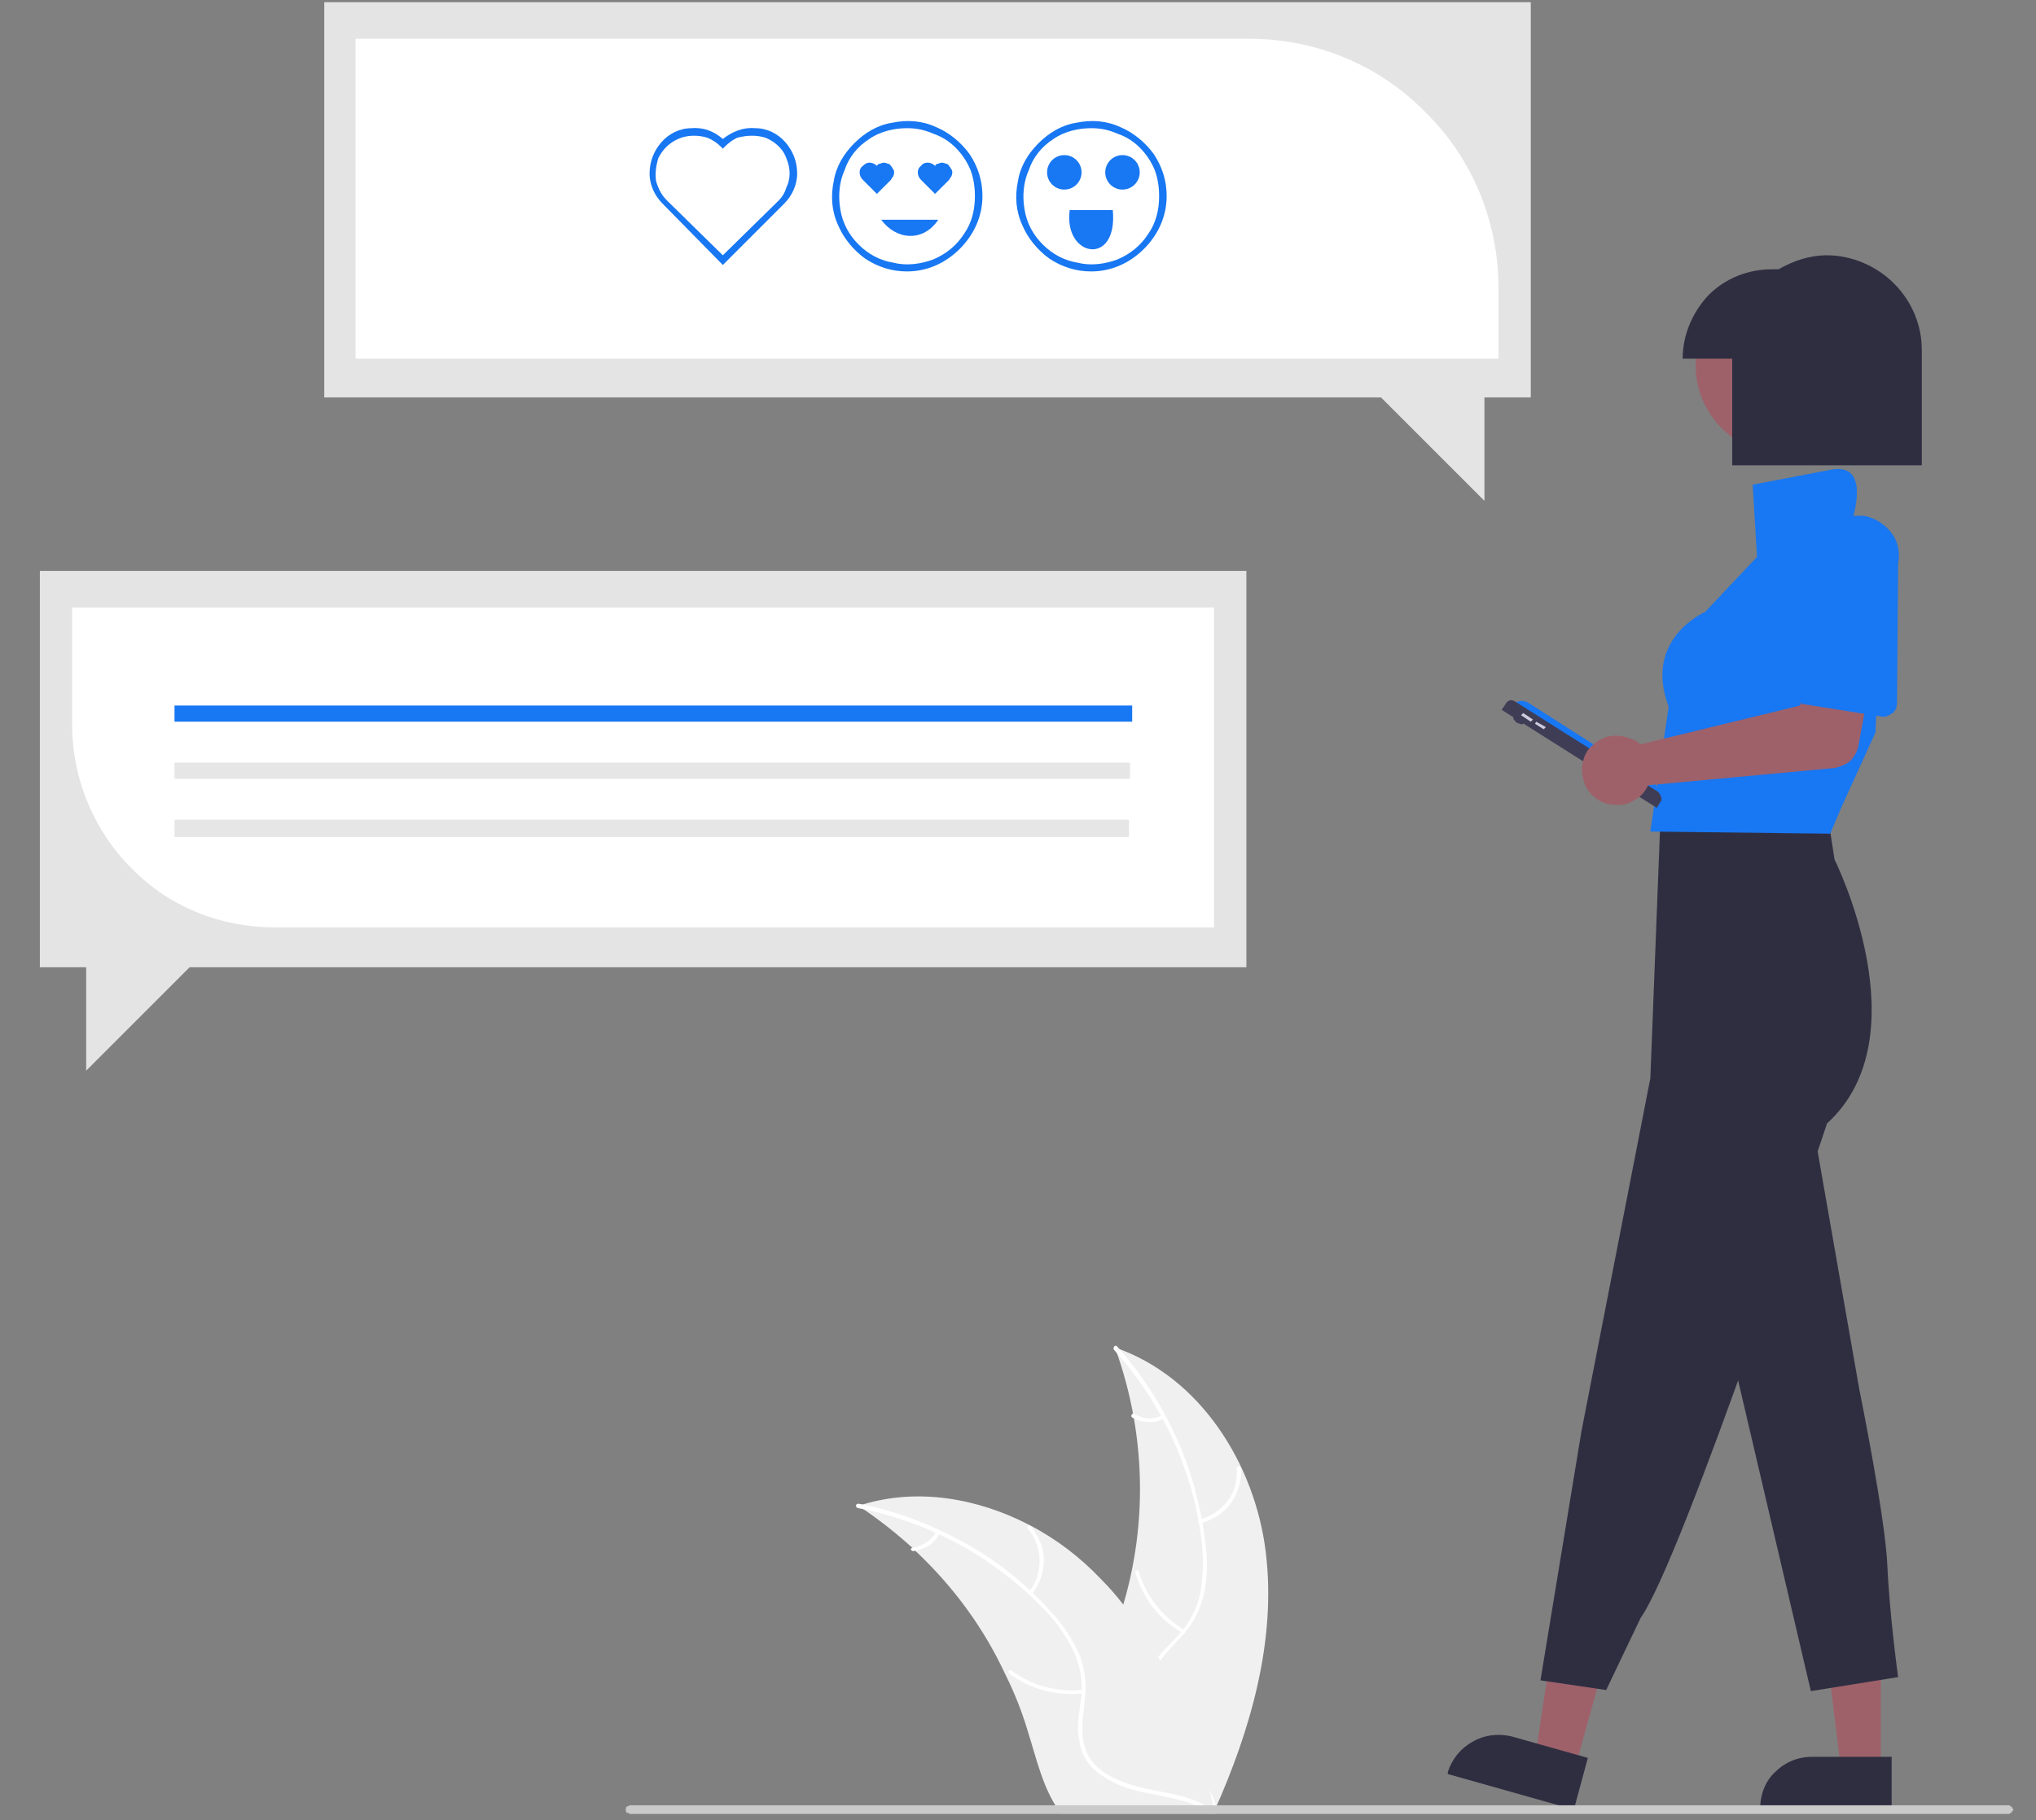 <svg xmlns="http://www.w3.org/2000/svg" viewBox="0 0 189 169" width="189" height="169"><rect x="0" y="0" width="189" height="169" fill="#808080" stroke="none"/><defs><clipPath clipPathUnits="userSpaceOnUse" id="cp1"><path d="m-5.27 0.18h226.12v168.19h-226.12z"></path></clipPath></defs><style>.a{fill:#f0f0f0}.b{fill:#fff}.c{fill:#e4e4e4}.d{fill:#1877f2}.e{fill:#e6e6e6}.f{fill:#9e616a}.g{fill:#2f2e41}.h{fill:#3f3d56}.i{fill:#d0cde1}.j{fill:#cacaca}</style><g clip-path="url(#cp1)"><path class="a" d="m112.7 168.2l-0.4-0.4c-2.1-0.4-4.2-0.9-6.2-1.9-1.9-0.9-3.6-2.5-4.3-4.5-1.2-3.3 0.5-6.8 1.7-10.1 3.1-8.4 3.1-17.7 0-26.2 7.9 2.7 13 10.8 14 19 1 8.2-1.4 16.5-4.8 24.1z"></path><path class="b" d="m103.7 125c2.5 2.8 4.5 6 6 9.6 1.2 3 2 6.3 2.3 9.6q0.2 2.2-0.4 4.4c-0.4 1.3-1.1 2.5-2.1 3.5-0.9 1-1.9 2-2.5 3.2-0.7 1.5-0.4 3.1 0.3 4.4 1.5 2.9 4.7 4.8 5.6 8 0.1 0.2-0.3 0.4-0.3 0.1-0.6-1.8-1.9-3.3-3.2-4.7-1.1-1.2-2.3-2.6-2.8-4.2q-0.4-1-0.3-2.1 0-1 0.5-1.9c0.6-1.2 1.7-2.1 2.6-3.1 1-1.1 1.7-2.4 2-3.8q0.4-2.2 0.2-4.4c-0.7-6.8-3.6-13.2-8.2-18.3-0.1-0.2 0.1-0.5 0.3-0.3z"></path><path class="b" d="m111.3 141.1c1.1-0.3 2-0.9 2.7-1.8 0.6-0.8 0.9-1.9 0.8-3 0-0.2 0.4-0.2 0.4 0 0.1 1.1-0.3 2.3-0.9 3.2-0.7 1-1.7 1.6-2.8 1.9-0.3 0.1-0.4-0.3-0.2-0.3z"></path><path class="b" d="m109.8 151.6c-2.2-1.2-3.7-3.2-4.4-5.6-0.1-0.2 0.2-0.3 0.3-0.1 0.7 2.3 2.2 4.2 4.2 5.4 0.2 0.1 0.1 0.5-0.1 0.3z"></path><path class="b" d="m108 131.4q0.1 0 0.1 0.1 0 0.1 0 0.1 0 0.1-0.1 0.1-0.7 0.4-1.5 0.3-0.7 0-1.4-0.4c-0.2-0.1 0-0.5 0.2-0.3q0.6 0.3 1.3 0.4 0.7 0 1.3-0.3 0.1 0 0.1 0z"></path><path class="a" d="m80 139.7c5.2-1.6 10.8-0.6 15.6 1.9 2.5 1.3 4.7 3 6.6 5q1.1 1.1 2.1 2.4 1.8 2.3 3.2 4.8 0.1 0.2 0.2 0.4c2 3.8 3.5 7.9 4.6 12.1q0 0 0 0 0.2 0.8 0.4 1.7 0.1 0 0.1 0.1 0 0 0 0 0 0 0 0.1 0 0.1 0 0.2 0.1 0.1 0.1 0.3l-0.5-0.1q-0.1 0.1-0.1 0.1h-13.5q-0.3-0.3-0.5-0.6c-1.5-2.1-2.1-4.9-2.9-7.4q-0.8-2.7-2.1-5.3c-2-4.3-4.8-8.1-8.3-11.4q-0.2-0.2-0.3-0.3-2.2-2-4.7-3.7-0.2-0.1-0.4-0.2 0.2-0.1 0.4-0.1z"></path><path class="b" d="m79.7 139.6c3.7 0.7 7.2 2.1 10.5 4 2.9 1.7 5.4 3.8 7.6 6.3q1.5 1.7 2.4 3.7c0.5 1.3 0.7 2.8 0.5 4.1-0.1 1.4-0.4 2.8-0.1 4.1 0.3 1.6 1.5 2.7 2.9 3.3 2.9 1.5 6.6 1 9.3 3.1 0.2 0.1 0 0.4-0.2 0.3-1.6-1.2-3.5-1.5-5.4-1.9-1.7-0.3-3.4-0.7-4.8-1.7q-0.9-0.5-1.5-1.4-0.6-0.9-0.7-1.9c-0.3-1.4 0-2.7 0.2-4.1 0.1-1.4-0.1-2.8-0.7-4.1q-1-2.1-2.5-3.7c-4.7-5-10.8-8.4-17.6-9.7-0.2-0.1-0.2-0.4 0.1-0.4z"></path><path class="b" d="m95.5 147.8c0.7-0.8 1-1.9 1-2.9 0-1.1-0.4-2.2-1.1-3-0.2-0.1 0.1-0.4 0.3-0.2 0.7 0.9 1.2 2 1.2 3.1 0 1.2-0.4 2.3-1.1 3.2-0.2 0.2-0.5 0-0.3-0.2z"></path><path class="b" d="m100.6 157.2c-2.5 0.3-5-0.4-6.9-1.8-0.2-0.2 0-0.5 0.2-0.3 1.9 1.4 4.2 2 6.6 1.8 0.2-0.1 0.3 0.3 0.1 0.3z"></path><path class="b" d="m87 142.1q0.1 0 0.1 0 0.1 0.1 0.1 0.2 0 0 0 0.1-0.4 0.7-1 1.1-0.7 0.4-1.4 0.5c-0.3 0-0.3-0.3-0.1-0.3q0.7-0.1 1.3-0.5 0.6-0.4 0.9-1 0-0.1 0.1-0.1z"></path><path class="c" d="m30.1 0.2h112v36.7h-4.3v9.6l-9.6-9.6h-98.1z"></path><path class="b" d="m139.1 33.3h-106.1v-29.7h83c6.1 0 12 2.4 16.3 6.8 4.4 4.3 6.8 10.2 6.8 16.3z"></path><path class="c" d="m115.7 89.8h-98.1l-9.6 9.6v-9.6h-4.3v-36.8h112z"></path><path class="b" d="m112.7 86.1h-87.2c-5 0-9.8-1.9-13.3-5.5-3.5-3.5-5.5-8.3-5.5-13.3v-10.9h106z"></path><path class="d" d="m105.1 67h-88.9v-1.5h88.9z"></path><path class="e" d="m104.9 72.3h-88.7v-1.5h88.7z"></path><path class="e" d="m104.8 77.7h-88.6v-1.6h88.6z"></path><path fill-rule="evenodd" class="d" d="m67.1 24.6l-5.6-5.7c-0.7-0.7-1.2-1.7-1.2-2.8 0-1.1 0.4-2.1 1.1-2.9 0.7-0.8 1.7-1.3 2.8-1.3 1.1-0.1 2.1 0.3 2.9 1 0.9-0.7 1.9-1.1 3-1 1.1 0 2.1 0.5 2.8 1.3 0.7 0.8 1.1 1.8 1.1 2.9 0 1.1-0.5 2.1-1.2 2.8zm-2.7-12c-0.7 0-1.4 0.2-2 0.6-0.6 0.4-1 0.9-1.3 1.5-0.2 0.7-0.3 1.4-0.2 2.1 0.2 0.7 0.5 1.3 1 1.8l5.2 5.1 5.2-5.1q0.5-0.5 0.7-1.2 0.3-0.6 0.3-1.3 0-0.7-0.3-1.4-0.2-0.6-0.7-1.1-0.5-0.5-1.2-0.8-0.6-0.2-1.3-0.2-0.7 0-1.4 0.2-0.6 0.3-1.1 0.8l-0.2 0.2-0.2-0.2q-0.5-0.5-1.2-0.8-0.6-0.2-1.3-0.2z"></path><path class="d" d="m86.8 15.4q0.1-0.2 0.3-0.2 0.2-0.1 0.3-0.1 0.2 0 0.4 0.1 0.2 0 0.3 0.2 0.1 0.1 0.2 0.3 0.1 0.1 0.1 0.3 0 0.2-0.1 0.4-0.1 0.1-0.2 0.3l-1.3 1.3-1.3-1.3q-0.3-0.3-0.3-0.7 0-0.4 0.3-0.6 0.2-0.3 0.6-0.3 0.4 0 0.7 0.3z"></path><path class="d" d="m81.4 15.4q0.1-0.2 0.3-0.2 0.2-0.1 0.4-0.1 0.1 0 0.3 0.1 0.2 0 0.3 0.2 0.1 0.1 0.2 0.3 0.1 0.1 0.1 0.3 0 0.2-0.1 0.4-0.1 0.1-0.2 0.3l-1.3 1.3-1.3-1.3q-0.3-0.3-0.3-0.7 0-0.4 0.3-0.6 0.3-0.3 0.6-0.3 0.4 0 0.7 0.3z"></path><path fill-rule="evenodd" class="d" d="m84.2 25.2c-1.4 0-2.7-0.4-3.9-1.2-1.1-0.8-2-1.9-2.5-3.1-0.6-1.3-0.7-2.7-0.4-4.1 0.2-1.3 0.9-2.5 1.9-3.5 1-1 2.2-1.7 3.5-1.9 1.4-0.3 2.8-0.2 4.1 0.4 1.2 0.5 2.3 1.4 3.1 2.5 0.8 1.2 1.2 2.5 1.2 3.9 0 1.9-0.8 3.6-2.1 4.9-1.3 1.3-3 2.1-4.9 2.1zm0-13.3c-1.2 0-2.5 0.3-3.5 1-1.1 0.7-1.9 1.7-2.3 2.9-0.5 1.1-0.6 2.4-0.4 3.6 0.2 1.3 0.8 2.4 1.7 3.3 0.9 0.9 2 1.5 3.3 1.7 1.2 0.3 2.5 0.1 3.6-0.3 1.2-0.5 2.2-1.3 2.9-2.4 0.7-1 1-2.2 1-3.5q0-1.3-0.4-2.4-0.5-1.2-1.4-2.1-0.9-0.9-2.1-1.3-1.1-0.5-2.4-0.5z"></path><path fill-rule="evenodd" class="d" d="m101.3 25.2c-1.4 0-2.7-0.4-3.9-1.2-1.1-0.8-2-1.9-2.5-3.1-0.6-1.3-0.7-2.7-0.4-4.1 0.2-1.3 0.9-2.5 1.9-3.5 1-1 2.2-1.7 3.5-1.9 1.4-0.3 2.8-0.2 4.1 0.4 1.2 0.5 2.3 1.4 3.1 2.5 0.8 1.2 1.2 2.5 1.2 3.9 0 1.9-0.8 3.6-2.1 4.9-1.3 1.3-3 2.1-4.9 2.1zm0-13.3c-1.2 0-2.5 0.3-3.5 1-1.1 0.7-1.9 1.7-2.3 2.9-0.5 1.1-0.6 2.4-0.4 3.6 0.2 1.3 0.8 2.4 1.7 3.3 0.9 0.9 2 1.5 3.3 1.7 1.2 0.3 2.5 0.1 3.6-0.3 1.2-0.5 2.2-1.3 2.9-2.4 0.7-1 1-2.2 1-3.5q0-1.3-0.4-2.4-0.5-1.2-1.4-2.1-0.9-0.9-2.1-1.3-1.1-0.5-2.4-0.5z"></path><circle class="d" cx="104.2" cy="16" r="1.6"></circle><circle class="d" cx="98.8" cy="16" r="1.6"></circle><path class="d" d="m99.3 19.5c-0.6 4.4 4.5 5.3 4 0 0 0-3.8 0-4 0z"></path><path class="d" d="m81.8 20.4c1.4 1.9 3.9 2.1 5.3 0z"></path><path class="f" d="m174.6 164.3h-3.7l-1.8-14.6h5.5z"></path><path class="g" d="m175.6 168h-12.2v-0.2c0-1.2 0.5-2.5 1.4-3.3 0.9-0.9 2.1-1.4 3.4-1.4h7.4z"></path><path class="f" d="m146.2 164.2l-3.7-1 2.2-14.6 5.4 1.5z"></path><path class="g" d="m146.1 168l-11.7-3.3v-0.2c0.4-1.2 1.2-2.2 2.3-2.8 1-0.6 2.3-0.8 3.6-0.5l7.1 2z"></path><circle class="f" cx="165.7" cy="33.9" r="8.3"></circle><path class="g" d="m169.6 75.3l0.7 4.5c0 0 8.2 16.4-0.7 24.5 0 0-13.4 40.4-17.3 45.9l-3.2 6.7-6.1-0.9 3.8-23.1 6.4-32.8 1-25.7c0 0 14.1-1 15.4 0.9z"></path><path class="g" d="m168.1 103.3l4.5 25.7c0 0 2.4 11.8 2.6 16.3 0.2 4.6 1 10.4 1 10.4l-8.1 1.3-8.1-34.6z"></path><path class="d" d="m174.7 53l-0.6 15-3.1 6.8-1.1 2.6-16.7-0.2 1.7-11.6c-2.4-6.3 3.4-8.8 3.4-8.8l4.8-5.1-0.4-6.7 7.3-1.4c3.8-0.7 1.9 4.8 1.9 4.8 5.1-0.5 2.8 4.6 2.8 4.6z"></path><path class="h" d="m140.8 67.1c-0.2-0.2-0.4-0.4-0.3-0.5 0-0.1 0.3 0 0.5 0.1 0.3 0.2 0.4 0.4 0.4 0.5-0.1 0.1-0.3 0-0.6-0.1z"></path><path class="d" d="m140.5 65.5q0.1-0.2 0.3-0.3 0.1-0.1 0.3-0.1 0.2-0.1 0.3 0 0.2 0 0.4 0.1l11.6 7.4q0.2 0.1 0.3 0.2 0.1 0.2 0.1 0.3 0.1 0.2 0 0.4 0 0.2-0.1 0.3z"></path><path class="h" d="m139.4 65.9l0.4-0.6q0.1-0.2 0.4-0.3 0.2 0 0.4 0.1l13.3 8.4q0.2 0.2 0.3 0.5 0.1 0.3-0.1 0.5l-0.3 0.5z"></path><path class="i" d="m142.3 66.8l-0.2 0.2-0.9-0.6 0.2-0.2z"></path><path class="i" d="m143.5 67.5l-0.2 0.2-0.8-0.5 0.1-0.2z"></path><path class="f" d="m151.9 68.8q0.2 0.2 0.4 0.3l14.8-3.6 1.1-3.6 5.5 0.9-1.2 6.5c-0.1 0.5-0.4 1-0.8 1.4-0.4 0.3-0.9 0.5-1.4 0.6l-17.3 1.6c-0.3 0.6-0.7 1.1-1.3 1.4-0.6 0.4-1.3 0.5-1.9 0.4-0.7 0-1.3-0.3-1.8-0.7-0.5-0.4-0.9-1-1-1.6-0.2-0.6-0.2-1.3 0-1.9 0.2-0.7 0.6-1.2 1.2-1.6 0.5-0.4 1.1-0.6 1.8-0.6 0.7 0 1.3 0.2 1.9 0.5z"></path><path class="d" d="m166.7 64.8q-0.2-0.3-0.2-0.6-0.1-0.3 0-0.6l2.1-12.5c0.2-1 0.8-1.9 1.6-2.5 0.8-0.6 1.8-0.8 2.9-0.7 1 0.2 1.9 0.8 2.5 1.6 0.6 0.8 0.8 1.8 0.6 2.8l-0.1 12.9q0 0.3-0.1 0.6-0.1 0.2-0.3 0.4-0.3 0.2-0.6 0.3-0.3 0.1-0.6 0l-6.9-1.1q-0.3 0-0.5-0.2-0.3-0.2-0.4-0.4z"></path><path class="g" d="m175.8 26.3c1.7 1.7 2.6 3.9 2.6 6.2v10.7h-17.6v-9.9h-4.6c0-2.2 0.9-4.3 2.4-5.9 1.6-1.6 3.7-2.4 5.9-2.4h0.6c1.4-0.8 2.9-1.3 4.5-1.3 2.3 0 4.6 1 6.2 2.6z"></path><path class="j" d="m186.5 168.4h-128q-0.1 0-0.2-0.1-0.1 0-0.1 0-0.1-0.1-0.1-0.2 0 0 0-0.1 0-0.1 0-0.1 0-0.1 0.1-0.2 0 0 0.1 0 0.1-0.1 0.2-0.1h128q0.1 0 0.1 0.1 0.1 0 0.1 0 0.1 0.1 0.1 0.2 0.1 0 0.1 0.1 0 0.1-0.1 0.1 0 0.1-0.1 0.2 0 0-0.1 0 0 0.1-0.1 0.1z"></path></g></svg>